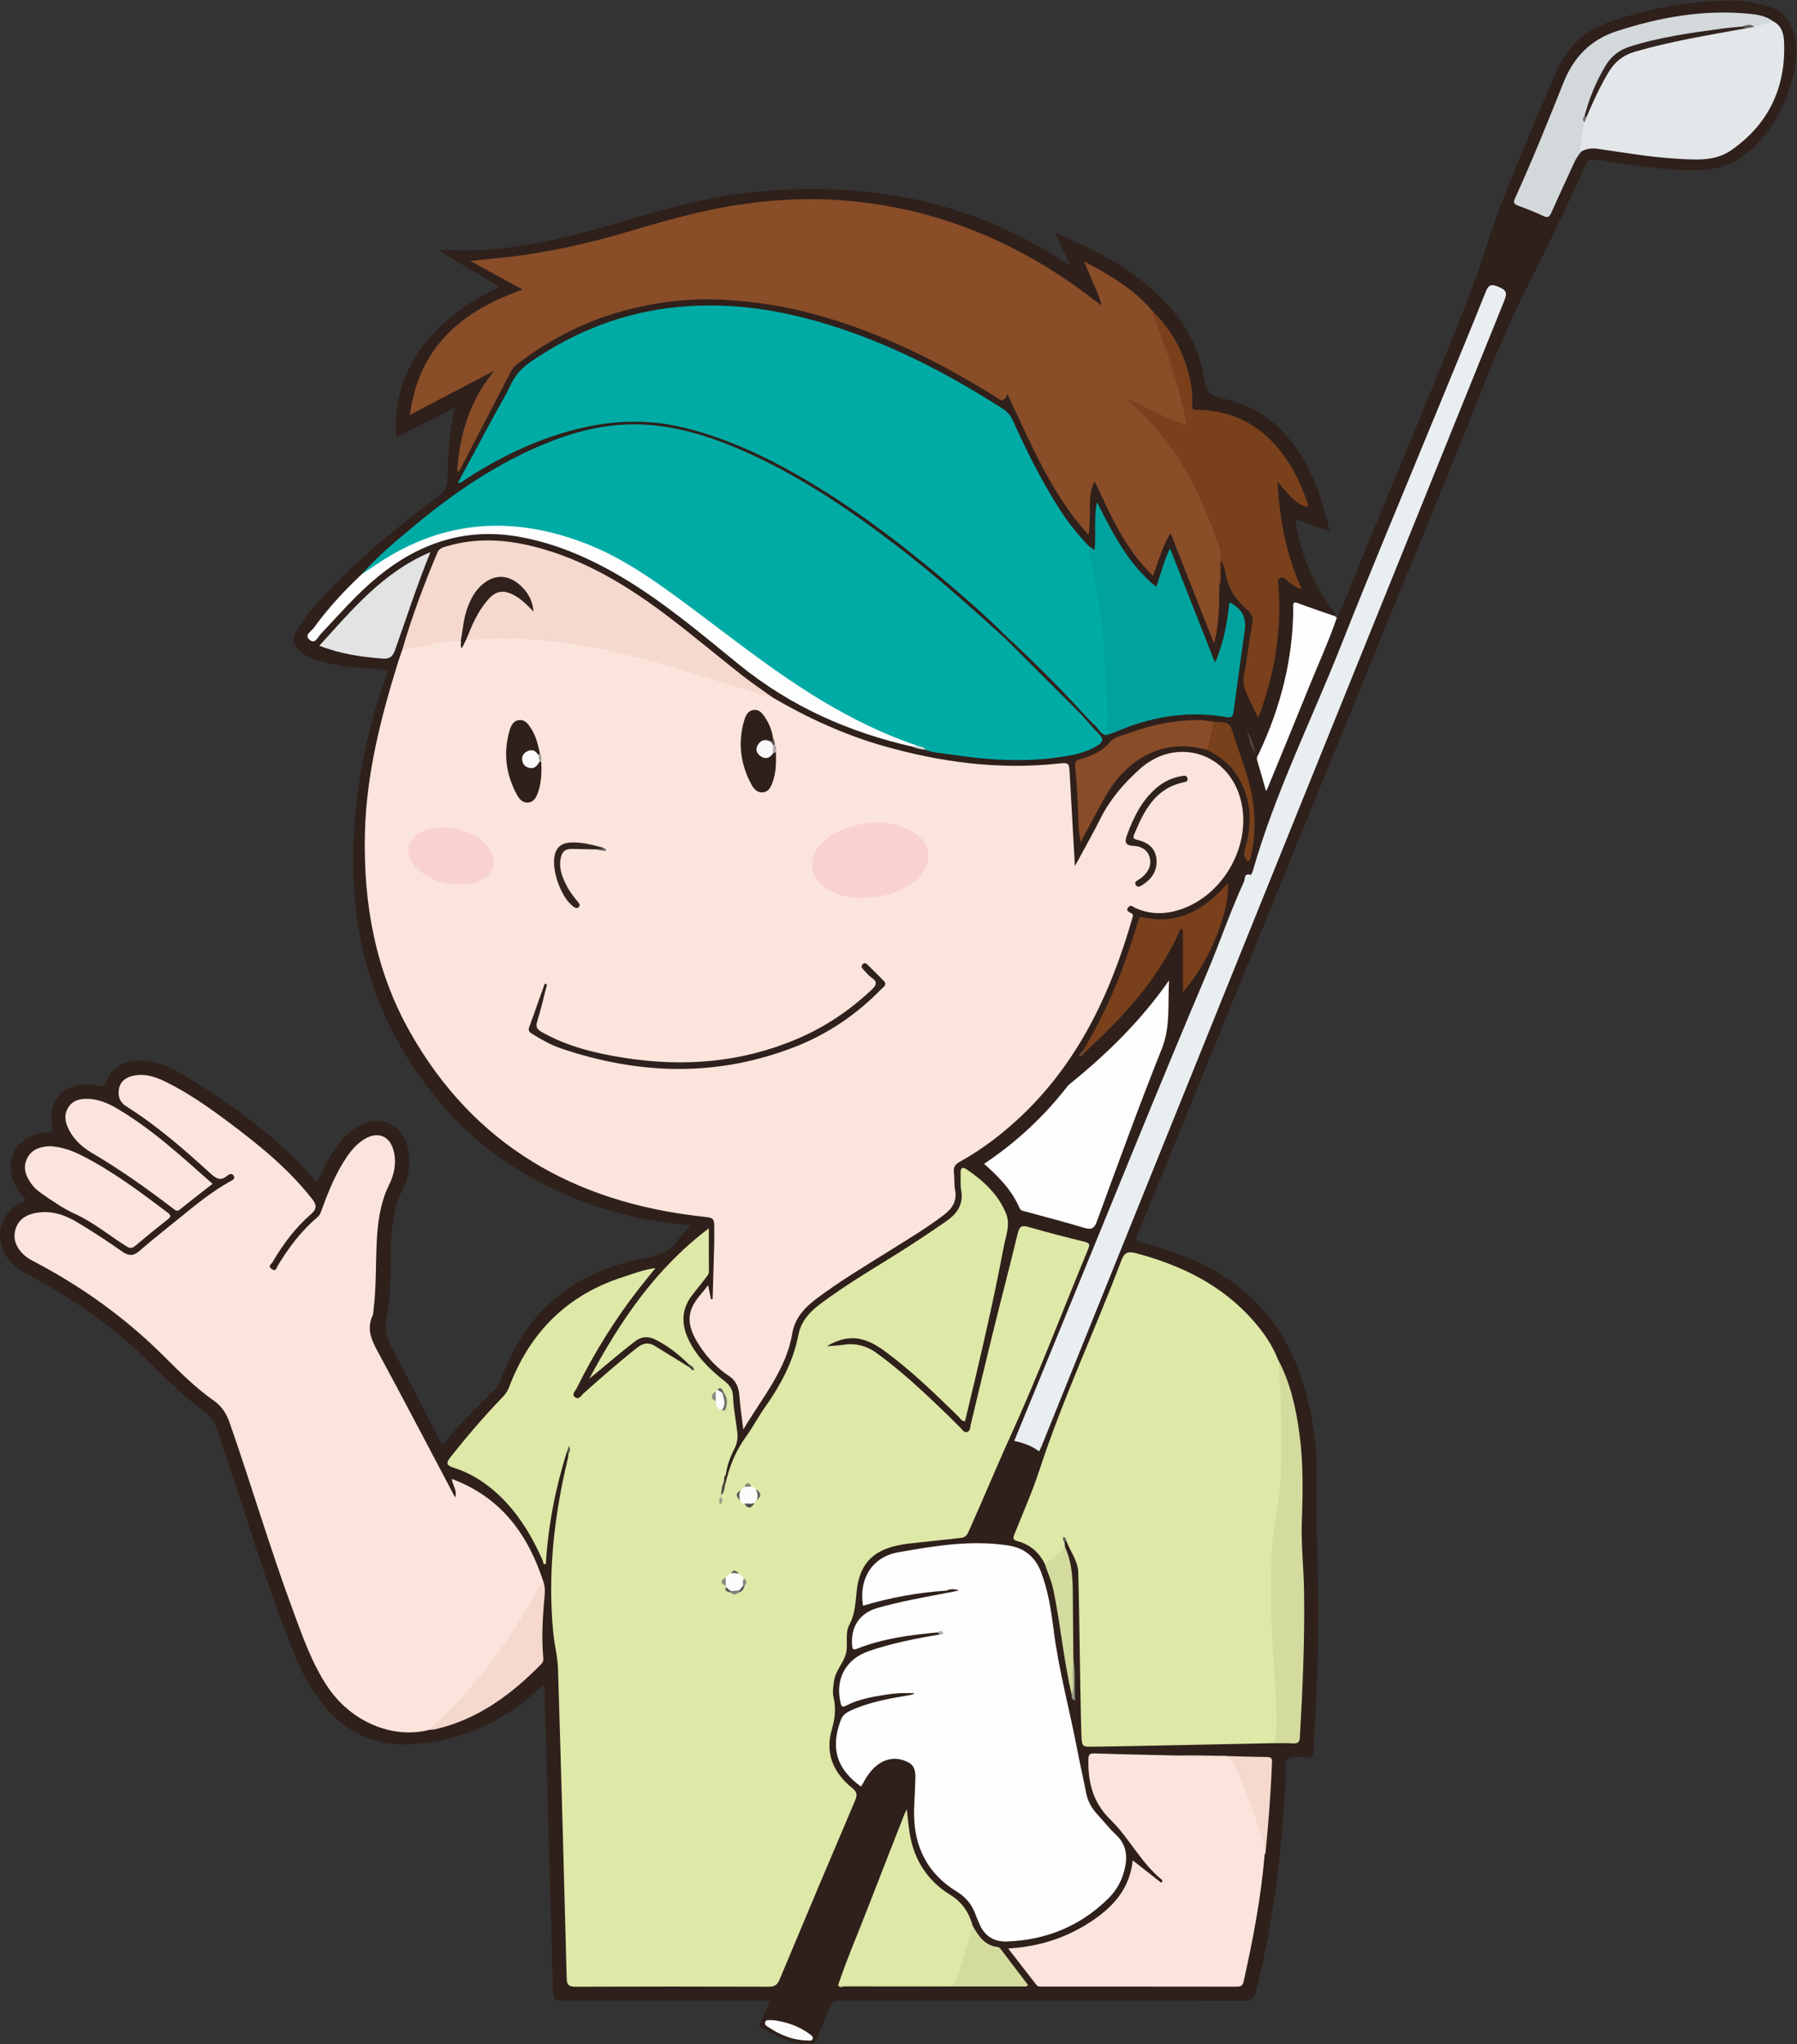 <?xml version="1.0" encoding="UTF-8"?>
<!DOCTYPE svg  PUBLIC '-//W3C//DTD SVG 1.1//EN'  'http://www.w3.org/Graphics/SVG/1.1/DTD/svg11.dtd'>
<svg version="1.1" viewBox="0 0 1071 1218" xmlns="http://www.w3.org/2000/svg">
<rect x="0" y="0" width="1071" height="1218" fill="#333333" stroke="none"/>
<defs>
<clipPath id="a">
<path d="m0.06 0.29h1070.6v1217.6h-1070.6z"/>
</clipPath>
</defs>
<g clip-path="url(#a)">
<path d="m796.75 368.04c6.52-13.468 11.675-27.512 17.376-41.323 20.557-49.804 41.489-99.464 61.142-149.62 7.113-18.153 12.237-37.177 19.376-55.369 10.505-26.771 21.698-53.285 33.188-79.651 6.087-13.967 16.573-23.8 31.319-28.963 23.794-8.33 48.273-12.538 73.413-12.816 7.18-0.08 14.19 1.635 21.11 3.535 9.2 2.526 13.82 8.769 15.97 17.88 1.93 8.132 0.75 15.871-1.07 23.641-4.21 18-12.79 33.472-27.03 45.562-7.5 6.368-16.17 9.642-25.98 10.215-18.614 1.089-36.861-2.069-55.181-4.51-15.817-2.107-12.495-4.847-19.283 10.202-10.604 23.507-22.064 46.601-33.611 69.648-14.982 29.9-26.19 61.379-38.838 92.246-54.985 134.18-109.66 268.49-164.45 402.75-8.734 21.401-17.442 42.812-26.281 64.17-1.137 2.747-1.135 3.716 2.194 4.632 8.319 2.289 16.57 4.936 24.646 7.976 42.483 15.99 66.757 47.243 75.815 91.096 2.806 13.583 4.426 27.332 4.163 41.188-0.393 20.658 0.255 41.284 0.759 61.926 0.82 33.668-0.693 67.296-2.698 100.9-0.192 3.22-1.33 3.79-4.136 3.81-3.931 0.02-9.143-1.43-11.418 1.12-1.977 2.22-0.781 7.27-0.966 11.08-2.083 42.84-7.22 85.25-17.601 126.95-1.119 4.5-2.76 5.93-7.566 5.92-80.155-0.19-160.31-0.11-240.46-0.24-3.649 0-5.233 1.14-6.41 4.42-2.306 6.41-5.096 12.64-7.564 19-0.752 1.94-1.602 2.56-3.924 2.58-10.843 0.12-19.837-4.74-28.859-9.82-2.147-1.21-0.644-2.27-0.283-3.22 1.567-4.16 3.308-8.24 5.192-12.86h-5.4c-39.328 0-78.656-0.07-117.98 0.1-4.366 0.02-5.763-0.88-5.883-5.55-1.541-60.12-3.329-120.22-5.052-180.33-0.017-0.6-2e-3 -1.19-2e-3 -2.66-2.368 2.08-4.05 3.58-5.754 5.05-21.622 18.69-46.588 29.54-75.218 30.71-22.748 0.92-40.498-9.31-53.771-27.31-10.387-14.092-16.072-30.564-22.137-46.757-14.18-37.861-25.468-76.707-38.831-114.85-1.324-3.781-3.264-6.627-6.532-9.005-11.487-8.356-21.626-18.305-31.645-28.289-22.137-22.06-47.394-39.694-74.903-54.274-4.638-2.457-8.688-5.564-11.616-9.975-7.866-11.854-4.009-26.141 8.748-32.477 0.847-0.42 1.707-0.813 2.675-1.272-1.904-2.513-3.916-4.724-5.427-7.236-9.199-15.29-0.429-32.151 17.367-33.16 3.628-0.205 4.637-0.418 3.664-4.587-2.947-12.631 5.389-23.121 18.624-24.03 2.457-0.169 5.078-0.064 7.417 0.62 3.556 1.039 5.188 0.498 6.675-3.37 3.275-8.517 13.492-12.836 24.425-11.179 6.846 1.037 13.173 3.585 19.052 7.082 29.745 17.694 57.619 37.769 80.555 64.043 0.196 0.224 0.558 0.302 1.222 0.644 2.915-6.066 5.744-12.176 9.429-17.823 3.492-5.351 7.491-10.203 12.813-13.832 14.62-9.968 30.608-2.459 32.35 15.183 0.685 6.942-0.013 13.852-3.16 19.998-6.292 12.29-7.34 25.464-7.727 38.829-0.366 12.65 0.581 25.496-2.335 37.83-1.743 7.37 6e-3 12.962 3.279 19.142 10.036 18.951 19.687 38.107 29.763 57.718 2.405-2.758 4.635-5.313 6.864-7.87 7.673-8.803 16.032-16.939 24.412-25.052 1.577-1.528 2.846-3.14 3.576-5.27 14.364-41.933 44.309-65.659 87.212-73.504 7.926-1.449 13.988-4.142 18.586-10.672 2.071-2.941 4.847-5.384 7.634-8.413-11.148-1.629-22.081-2.453-32.638-4.897-64.103-14.845-113.05-50.166-144.15-108.73-20.596-38.778-26.725-80.547-23.83-123.91 1.997-29.901 8.138-58.978 17.993-87.279 0.697-2.003 1.781-3.963 1.514-6.452-12.127-0.644-24.288-1.131-36.119-4.131-5.605-1.422-11.307-2.675-15.76-6.954-4.167-4.005-4.906-6.747-2.171-11.901 2.825-5.324 6.588-10.022 10.552-14.516 21.93-24.871 47.302-45.903 73.82-65.601 3.959-2.941 5.708-5.923 5.749-10.98 0.113-13.809 1.07-27.598 4.245-41.906-11.913 6.007-23.306 11.753-34.798 17.548-2.341-27.723 8.378-63.749 61.375-89.687-11.987-7.195-23.707-14.231-35.46-21.285 0.314-1.109 1.318-0.797 2.008-0.752 36.401 2.384 71.129-6.332 105.53-16.447 26.377-7.757 52.751-15.351 80.205-18.045 66.853-6.558 129.59 5.045 186.24 42.916 0.344 0.23 0.75 0.366 1.818 0.874-3.105-6.581-5.915-12.539-8.741-18.528 1.2-1.43 2.092 0.139 2.907 0.496 17.687 7.748 35.123 15.948 50.126 28.443 18.189 15.148 31.981 33.296 35.442 57.224 1.16 8.02 3.928 10.21 11.504 11.792 24.635 5.142 40.666 21.365 51.556 43.322 5.491 11.071 8.68 22.894 11.804 35.268-7.282-1.337-13.541-4.83-20.548-6.555 2.954 19.852 10.036 37.447 21.818 53.132 0.919 1.224 2.825 2.295 1.847 4.416-3.714 1.332-6.699-1.148-9.978-1.99-3.052-0.783-5.988-2-8.953-3.098-4.053-1.499-4.762-1.108-4.701 3.219 0.134 9.526-1.231 18.896-2.644 28.259-2.777 18.399-8.715 35.849-16.548 52.645-1.91 4.098-2.407 7.774-0.609 11.894 1.181 2.709 1.688 5.671 2.679 9.238 5.762-13.19 10.676-25.874 15.891-38.43 7.781-18.735 15.343-37.561 23.157-56.283 0.698-1.672 1.198-3.491 2.847-4.582" fill="#2F201B"/>
</g>
<path d="m796.75 368.04c-4.827 14.165-11.097 27.754-16.695 41.611-8.034 19.889-16.244 39.707-24.387 59.552-0.228 0.556-0.539 1.077-1.108 2.202-1.89-6.585-3.549-12.549-5.334-18.475-0.521-1.731 0.536-2.871 1.144-4.163 12.917-27.493 20.304-56.278 20.395-86.782 5e-3 -1.809-0.519-3.847 2.769-2.605 7.297 2.758 14.71 5.211 22.075 7.788 0.381 0.291 0.761 0.581 1.141 0.872" fill="#FEFEFE"/>
<path d="m460.88 415.85c20.747 12.046 42.399 22.009 65.529 28.609 33.925 9.68 68.358 14.291 103.65 10.585 7.222-0.759 7.138-0.703 7.536 6.758 0.938 17.59 1.97 35.176 3.049 54.268 5.574-10.333 10.713-19.325 15.34-28.574 5.698-11.388 13.899-20.745 23.188-29.139 22.069-19.942 53.792-9.756 60.549 19.264 6.54 28.085-12.935 59.408-40.844 65.601-7.516 1.667-14.859 1.044-21.982-2.053-1.362-0.592-2.948-2.433-4.441-0.548-1.692 2.136 0.425 2.781 1.842 3.572 1.413 0.789 0.868 1.846 0.535 3.007-13.666 47.501-34.581 90.733-72.778 123.82-9.337 8.087-19.314 15.287-30.104 21.287-2.72 1.512-3.801 3.181-3.43 6.247 0.42 3.465 0.037 7.055 0.69 10.458 1.288 6.706-1.708 11.173-6.703 14.957-10.491 7.948-21.777 14.68-32.904 21.657-14.508 9.095-29.222 17.859-42.943 28.171-7.161 5.381-12.932 11.654-14.46 20.743-3.642 21.668-17.706 37.928-29.204 57.268-0.885-7.429-1.81-13.52-2.279-19.646-0.397-5.181-1.661-9.282-6.499-12.45-6.556-4.295-11.991-10.098-16.461-16.588-10.364-15.046-7.711-23.127 0.43-32.483 1.183-1.36 2.241-2.829 3.87-4.899 0.638 3.242 1.148 5.833 1.658 8.424 0.337-0.022 0.674-0.044 1.01-0.066 0.316-10.814 0.646-21.627 0.939-32.441 0.077-2.831 0.045-5.664 0.052-8.497 0.02-7.763-0.02-7.43-7.91-8.32-75.635-8.532-135.44-42.488-173.5-109.97-20.541-36.415-27.734-76.254-26.828-117.81 0.77-35.341 9.393-69.101 19.777-102.55 0.786-2.531 1.717-5.017 2.58-7.523 6.453-3.843 13.903-3.819 20.956-5.217 4.295-0.852 8.74-2.105 13.209-0.594 1.459 0.895 1.883 2.083 1.222 3.771 0.491-1.961 0.859-4.029 3.04-4.847 14.755-2.261 29.521-1.412 44.277-0.109 36.773 3.248 71.898 13.609 106.8 24.879 10.595 3.421 21.547 5.829 31.539 10.984" fill="#FBE4DB"/>
<path d="m433.42 879.86c2.333-8.544 5.866-16.463 11.126-23.696 4.101-5.639 7.318-11.918 11.347-17.615 9.298-13.145 16.821-27.032 19.916-43.04 1.5-7.756 6.226-13.343 12.416-18.037 17.267-13.097 36.15-23.692 54.308-35.41 7.263-4.686 14.439-9.516 21.532-14.457 6.243-4.351 10.222-9.844 8.812-18.123-0.582-3.415-0.259-6.982-0.38-10.478-0.092-2.658 0.782-4.133 3.45-2.333 10.227 6.902 19.202 15.139 23.807 26.84 2.468 6.27-0.302 12.879-1.481 19.161-6.56 34.945-14.797 69.526-23.095 104.14-2.191 0.176-2.849-1.672-3.935-2.729-14.085-13.716-28.166-27.442-44.069-39.094-12.384-9.074-22.073-10.04-34.488-2.788 4.213-0.368 7.028-0.463 9.793-0.883 7.443-1.13 13.979 0.512 20.157 5.016 15.13 11.033 28.668 23.841 42.105 36.785 2.52 2.427 4.901 5 7.457 7.386 1.256 1.173 2.174 3.415 4.345 2.681 1.811-0.612 1.617-2.764 1.99-4.299 4.435-18.248 8.709-36.535 13.206-54.768 4.894-19.841 10.086-39.61 14.889-59.473 0.999-4.135 2.632-4.62 6.423-3.529 11.01 3.169 22.11 6.04 33.234 8.787 2.784 0.687 3.512 1.315 2.309 4.223-15.433 37.318-29.75 75.139-46.485 111.86-8.655 18.99-16.525 38.307-25.144 57.3-1.396 3.078-3.645 3.023-6.002 3.291-9.922 1.129-19.859 2.115-29.785 3.214-2.143 0.237-4.272 0.661-6.383 1.112-14.82 3.162-22.443 11.402-24.145 26.518-0.792 7.038-0.869 14.026-4.415 20.631-2.887 5.378-0.563 12.11-2.141 17.571-1.578 5.46-6.268 10.093-7.056 16.198-0.403 3.12-0.999 6.47-0.285 9.42 1.613 6.67 0.863 12.84-1.024 19.36-4.142 14.31 1.08 25.84 12.253 34.87 2.912 2.36 2.993 4.23 1.634 7.42-15.104 35.48-30.114 70.99-44.966 106.57-1.386 3.32-3.02 4.36-6.554 4.34-38.324-0.13-76.648-0.14-114.97 0.01-4.073 0.02-5.287-0.98-5.395-5.18-1.575-61.44-3.268-122.88-5.171-184.31-0.22-7.103-2.108-14.138-2.807-21.245-3.477-35.352 0.492-70.099 8.784-104.47 0.193-0.801 0.174-1.653 0.253-2.482 0.196-0.528 0.422-1.1-0.183-1.477-0.213-0.133-0.535 0.124-0.722 0.38-6.923 21.787-11.189 44.075-12.585 66.923-1.959 0.404-1.504-1.359-1.89-2.223-7.544-16.91-17.146-32.31-31.978-43.91-6.202-4.85-12.964-8.632-20.489-11.054-5.059-1.628-5.409-2.789-2.14-6.914 9.826-12.4 20.135-24.388 31.114-35.784 1.663-1.726 2.771-3.624 3.617-5.84 12.363-32.398 34.525-54.662 67.827-65.312 5.908-1.89 11.714-4.237 19.278-5.333-3.815 4.762-6.817 8.441-9.747 12.176-14.517 18.515-26.769 38.456-37.244 59.497-0.794 1.595-3.132 3.604-1.013 5.258 2.396 1.869 3.805-1.057 5.263-2.353 10.447-9.289 20.924-18.529 31.924-27.179 3.69-2.902 6.92-3.227 10.775-0.809 6.611 4.147 13.291 8.185 19.941 12.269 1.565-0.405 0.291-0.937 0.063-1.423-5.803-5.779-12.191-10.761-19.479-14.571-4.561-2.384-8.6-2.306-12.912 0.998-9.238 7.079-17.955 14.763-27.05 22.109 18.129-33.743 39.039-65.247 71.304-89.653 0 9.44-0.037 17.521 0.029 25.601 0.014 1.696-0.929 2.739-1.866 3.911-2.597 3.25-5.099 6.575-7.708 9.815-6.689 8.306-7.102 17.282-2.728 26.657 4.767 10.219 12.621 17.899 21.277 24.773 3.141 2.495 5.208 4.883 5.398 9.3 0.298 6.956 1.584 13.871 2.479 20.8 0.452 3.505 0.24 6.726-1.461 10.088-2.529 5.001-4.614 10.281-5.306 15.955-0.543 1.313-0.213 2.753-0.592 4.089-0.935 1.89-0.691 4.082-1.261 5.648 0.777-1.242 0.189-3.256 1.079-4.887 0.539-1.261 0.158-2.915 1.617-3.782" fill="#DEE8A7"/>
<path d="m255.66 1030.8c-21.879 5.6-46.819-4.99-60.73-26.16-9.105-13.853-14.569-29.452-20.274-44.88-13.666-36.954-24.797-74.766-37.773-111.96-1.924-5.514-4.631-9.822-9.572-13.299-10.922-7.682-20.385-17.167-29.809-26.565-22.221-22.16-47.333-40.275-74.955-55.032-3.068-1.639-6.271-3.122-8.782-5.636-4.024-4.029-6.162-8.803-4.606-14.482 1.563-5.7 5.816-8.697 11.431-9.904 9.203-1.978 17.58 0.746 25.268 5.316 9.28 5.517 18.296 11.507 27.164 17.669 3.965 2.755 6.682 2.481 10.29-0.672 8.019-7.008 16.466-13.525 24.714-20.272 9.278-7.588 18.606-15.099 29.126-20.965 1.245-0.694 3.158-1.381 2.201-3.253-0.893-1.745-2.705-1.214-3.861-0.193-4.145 3.662-6.88 1.578-10.302-1.54-15.756-14.355-31.834-28.355-49.946-39.758-3.945-2.483-5.098-6.146-4.361-10.306 0.817-4.605 4.237-7.019 8.624-7.93 6.876-1.427 13.181 0.627 19.243 3.613 13.637 6.717 25.991 15.456 38.11 24.524 18.033 13.493 35.429 27.668 49.397 45.615 2.875 3.694 2.221 6.013-0.925 8.743-9.408 8.162-16.74 18.029-22.979 28.729-0.612 1.05-2.993 2.211-0.429 3.974 2.57 1.768 2.807-0.627 3.51-1.801 6.542-10.926 14.142-20.979 23.917-29.244 1.524-1.289 1.921-3.019 2.55-4.729 3.962-10.784 8.254-21.412 14.763-30.988 3.032-4.46 6.561-8.43 11.309-11.085 7.51-4.2 14.311-1.26 16.553 7.062 1.921 7.129 0.599 14.027-2.535 20.38-5.374 10.895-6.876 22.484-7.467 34.357-0.67 13.466-0.215 26.985-1.915 40.402-0.146 1.154-0.075 2.424-0.547 3.434-3.567 7.632-0.876 14.072 2.839 20.941 15.558 28.768 30.704 57.759 46.383 87.391 1.34-4.338-1.515-7.085-2.044-11.1 29.608 11.075 45.568 33.296 54.725 61.609-10.235 20.307-22.708 39.16-36.945 56.867-7.418 9.224-15.513 17.824-23.983 26.094-2.186 2.13-4.635 3.77-7.377 5.03" fill="#FBE4DB"/>
<path d="m726.66 349.01c0.039 11.439-9e-3 22.871-3.124 34.374-8.523-21.627-17.047-43.254-25.885-65.676-5.053 8.253-7.109 16.767-10.485 25.374-16.811-15.999-25.325-36.303-34.653-56.099-2.165 3.553-2.892 7.317-2.92 15.321-0.019 5.407-4e-3 10.813-0.815 16.448-22.189-24.287-34.258-54.21-48.382-83.925-2.33 6.294-5.123 2.816-7.791 1.162-36.801-22.805-75.371-41.585-117.83-51.374-13.569-3.128-27.315-4.908-41.275-5.846-23.53-1.581-46.354 1.547-68.668 8.463-20.821 6.454-39.754 16.809-57.043 30.114-2.035 1.567-3.165 3.788-4.322 6.029-9.543 18.482-19.138 36.938-28.735 55.392-0.427 0.821-0.521 1.964-2.293 2.317 1.472-21.991 7.239-42.119 22.268-60.271-17.158 8.992-33.261 17.431-50.432 26.429 5.569-41.001 31.255-62.115 67.212-74.654-10.352-5.673-20.28-11.113-31.198-17.096 10.956-1.365 20.792-1.924 30.543-3.345 20.377-2.969 40.434-7.318 60.165-13.127 22.273-6.557 44.527-13.168 67.519-16.77 20.424-3.199 41.06-4.438 61.625-3.022 50.192 3.456 95.846 20.293 137.25 48.746 6.28 4.316 12.301 9.009 19.042 13.97-1.001-5.003-3.052-8.879-4.762-12.879-1.689-3.949-3.303-7.931-5.51-13.248 15.706 8.172 29.591 16.531 40.462 29.171 3.309 3.939 4.604 8.844 6.252 13.523 5.369 15.244 10.463 30.58 14.039 46.37 0.184 0.813 0.457 1.611 0.558 2.435 0.235 1.931 1.404 4.192-0.247 5.701-1.873 1.711-4.164 0.377-6.108-0.442-9.8-4.129-19.663-8.152-25.116-12.064 11.336 8.761 22.363 22.921 31.527 38.676 8.672 14.908 15.307 30.673 20.094 47.228 0.804 2.779 2.404 5.523-0.376 8.279-0.673 0.667-0.107 2.254-0.176 3.414-0.218 3.631 0.487 7.297-0.414 10.902" fill="#894D28"/>
<path d="m758.61 1038.7c-22.787 0.47-45.573 0.95-68.36 1.41-12.81 0.25-25.621 0.5-38.432 0.68-6.869 0.1-7.076 0.04-7.306-7.07-0.418-12.97-0.586-25.95-0.819-38.927-0.346-19.298-0.499-38.602-1.068-57.894-0.206-6.972-4.853-12.583-7.175-18.929-0.319-0.225-0.65-0.688-1.03-0.19-0.281 0.368-0.143 0.834 0.083 1.233 0.067 0.903 0.135 1.806 0.202 2.708-2.535 5.123-6.269 8.82-12.022 10.119-3.439-6.937-8.876-11.581-16.339-13.542-2.948-0.775-2.645-1.936-1.739-4.193 5.076-12.645 10.635-25.144 14.862-38.074 13.893-42.498 33-82.928 48.738-124.68 1.836-4.871 3.691-5.996 8.911-4.604 26.91 7.173 51.09 18.89 69.8 40.158 6.057 6.885 11.268 14.38 14.683 22.986 3.071 8.929 3.279 18.272 3.505 27.52 0.627 25.79-0.581 51.431-4.364 77.06-3.083 20.89-1.782 42.102-0.881 63.216 0.765 17.922 2.852 35.795 2.288 53.765-0.091 2.88 0.557 6.26-3.537 7.25" fill="#DEE8A7"/>
<path d="m659.63 438c-3.697-0.158-4.679-3.71-6.924-5.655-2.586-2.24-4.827-4.878-7.218-7.343-1.791-0.63-3.017-2.004-4.305-3.291-12.785-12.778-25.567-25.558-38.344-38.344-1.288-1.289-2.647-2.526-3.237-4.337-11.487-11.593-23.818-22.263-36.253-32.799-27.973-23.701-57.205-45.676-89.166-63.814-20.741-11.77-42.329-21.52-65.555-27.366-28.958-7.288-56.995-3.473-84.556 6.74-16.455 6.097-31.873 14.183-46.539 23.771-1.306 0.854-2.404 2.238-4.677 2.16 7.607-14.086 15.069-27.913 22.542-41.734 3.006-5.561 6.345-10.967 8.973-16.701 2.815-6.142 7.16-10.501 12.678-14.249 26.347-17.896 55.068-29.024 86.922-32.121 35.512-3.452 69.483 3.103 102.73 14.838 32.318 11.405 62.304 27.461 91.081 45.921 2.802 1.798 4.583 4.027 5.94 7.044 8.332 18.519 17.393 36.657 28.468 53.738 4.821 7.433 10.387 14.228 16.458 20.641 1.484 2.435 2.427 5.064 3.005 7.859 4.715 22.795 7.451 45.812 8.625 69.07 0.494 9.783 0.879 19.547 0.845 29.334-9e-3 2.311 0.171 4.69-1.496 6.638" fill="#00ABA6"/>
<path d="m215.78 342c9.487-10.789 20.534-19.908 31.53-29.038 24.18-20.074 50.029-37.541 79.38-49.318 18.733-7.517 38.093-11.898 58.391-10.575 19.447 1.268 37.81 6.964 55.612 14.609 33.889 14.554 64.185 34.974 93.352 57.243 22.518 17.191 43.58 36.082 64.577 55.053 2.346 0.731 3.798 2.69 5.426 4.27 13.101 12.712 26.206 25.425 38.64 38.805 0.801 0.862 1.523 1.748 1.935 2.86 3.547 3.959 6.961 8.048 10.686 11.832 2.698 2.742 1.828 4.501-0.896 6.278-6.295 4.109-13.477 5.648-20.69 6.798-22.923 3.654-45.77 2.078-68.561-1.449-4.544-0.703-9.188-0.862-13.537-2.58-1.812-1.234-3.925-1.571-6.005-2.013-27.878-8.431-52.57-23.101-76.562-39.121-26.038-17.385-50.064-37.52-75.667-55.502-17.653-12.398-36.122-23.185-56.97-29.404-40.893-12.199-78.878-6.559-113.81 18.329-1.996 1.422-3.613 4.19-6.835 2.923" fill="#00ABA6"/>
<path d="m558.54 972.72c-16.23 1.487-32.343 3.61-47.632 9.655-2.311 0.914-2.82 0.513-3.036-1.808-1.029-11.016 4.381-19.363 14.95-22.398 14.373-4.128 29.118-6.593 43.767-9.479 0.721-0.604 1.52-1.028 2.221-1.061-1.353 0.362-3.012-0.606-4.617 0.155-16.965 1.085-33.578 4.139-49.866 9.019-2.557-16.042 5.409-29.089 21.004-31.855 21.594-3.83 43.36-7.445 65.448-4.089 9.649 1.466 16.218 6.648 19.771 16.079 4.155 11.032 5.932 22.489 7.381 34.04 3.029 24.148 9.517 47.609 14.07 71.449 1.653 8.66 3.665 17.24 5.319 25.89 0.975 5.11 3.418 9.29 6.894 13.02 3.631 3.9 6.901 8.18 10.793 11.79 6.987 6.48 7.146 14.13 4.801 22.46-1.71 6.08-4.904 11.34-9.333 15.71-16.609 16.38-36.769 24.6-59.981 25.56-8.293 0.35-13.976-3.34-17.022-11.08-0.608-1.55-1.38-3.03-1.917-4.6-2.115-6.18-5.796-10.67-11.592-14.22-16.962-10.41-25.054-26.14-25.182-45.93-0.041-6.32 0.558-12.64 0.697-18.96 0.097-4.46 0.761-9.42-4.128-11.96-5.49-2.84-11.2-2.9-16.676 0.39-5.504 3.31-8.527 8.69-11.46 14.11-14.724-10.65-18.353-23-12.074-39.8 1.215-3.25 3.715-4.59 6.403-5.8 11.179-5.04 23.168-7.02 35.132-9.07 0.776-0.13 1.559-0.22 2.348-1.05-3.077 0-6.163-0.15-9.229 0.04-3.152 0.19-6.305 0.58-9.421 1.1-7.553 1.26-15.124 2.65-21.969 6.25-2.744 1.44-3.022 0.11-3.486-1.9-3.257-14.02 3.217-25.834 16.893-30.558 13.875-4.792 28.252-7.492 42.66-10.039 0.388-2.234-0.992-1.244-1.931-1.06" fill="#FEFEFE"/>
<path d="m753.71 1105.2c-2.169 25.58-6.961 50.72-12.567 75.73-0.578 2.58-2.047 2.85-4.297 2.85-38.485-0.06-76.971-0.04-115.46-0.04-1.312-0.01-2.71 0.26-3.681-0.99-5.463-7.04-10.92-14.09-16.823-21.7 18.136-1.08 34.115-6.2 48.593-15.56 13.405-8.66 23.832-19.62 25.63-36.98 5.935 4.66 11.48 9.02 17.011 13.37 0.697-0.77 0.782-1.47 0.204-1.94-12.368-10.03-19.281-24.76-30.505-35.68-10.314-10.02-13.433-22.07-13.135-35.73 0.057-2.61 0.394-3.85 3.513-3.74 16.471 0.55 32.95 0.86 49.427 1.26 9.276 0.94 18.579 0.34 27.864 0.31 3.546-0.02 5.487 1.32 7.043 4.26 7.362 13.9 11.818 28.92 16.712 43.76 1.119 3.39 1.413 7.16 0.467 10.82" fill="#FBE4DB"/>
<path d="m619.33 864.82c-4.652-3.481-9.532-5.059-14.853-6.223 9.622-23.428 19.154-46.632 28.681-69.837 28.668-69.826 56.871-139.85 86.319-209.34 7.59-17.91 13.73-36.369 21.919-54 0.758-1.632-0.105-5.504 4.066-4.087 0.132 0.045 0.998-1.564 1.258-2.478 13.243-46.525 34.96-89.743 52.649-134.53 17.651-44.688 36.335-88.969 54.582-133.42 10.48-25.531 21.104-51.006 31.376-76.621 1.706-4.253 2.966-5.35 7.582-3.454 4.674 1.92 5.625 3.437 3.64 8.339-73.674 182.01-147.19 364.08-220.72 546.15-18.243 45.169-36.456 90.349-54.691 135.52-0.492 1.22-1.084 2.399-1.805 3.984" fill="#E9EEF1"/>
<path d="m460.88 415.85c-13.141-4.018-26.315-7.932-39.417-12.076-24.941-7.888-50.096-15.029-75.882-19.494-11.03-1.91-22.314-2.49-33.479-3.604-11.525-1.149-22.813 0.641-34.206 0.309-0.536-0.515-0.633-1.175-0.418-1.821 2.968-8.919 7.133-17.186 13.77-23.966 3.949-4.034 8.758-4.298 13.831-2.365 4.082 1.554 7.281 4.447 10.808 7.447-0.378-2.193-1.315-3.717-2.236-5.209-7.706-12.474-20.555-13.042-29.248-1.259-4.791 6.495-6.401 14.128-7.451 21.917-0.305 2.271 1e-3 4.736-2.328 6.239-10.546-0.278-20.631 2.637-30.873 4.464-1.298 0.231-2.612 0.369-3.919 0.551 5.659-19.663 12.886-38.755 20.805-57.605 1.001-2.384 2.732-3.016 4.868-3.669 20.041-6.124 39.85-4.042 59.472 1.834 27.153 8.131 50.848 22.819 73.189 39.768 14.98 11.365 29.373 23.503 44.164 35.121 5.997 4.71 12.356 8.959 18.55 13.418" fill="#F5D8CE"/>
<path d="m1057 12.831c5.03 2.563 6.11 7.606 6.3 12.244 1.11 27.097-9.24 48.999-31.58 64.49-9.8 6.801-21.61 5.636-32.919 4.966-15.618-0.923-31.033-3.608-46.489-5.858-3.501-0.51-6.545-0.179-9.566 1.432-2.761-0.264-2.187-2.383-2.02-3.995 0.452-4.385 0.96-8.776 2.252-13.021 0.405-1.303 0.938-2.563 1.346-3.867 4.414-10.032 8.559-20.176 14.912-29.256 3.299-4.717 7.356-7.964 12.811-9.727 16.501-5.336 33.523-8.325 50.513-11.5 5.87-1.098 11.71-2.352 17.65-3.063 1.85 0.065 3.56-0.607 5.31-1.061 3.7-1.389 7.38-2.938 11.48-1.784" fill="#E3E7EA"/>
<path d="m726.66 349.01c0.389-5.704-0.017-11.376 0.8-17.168 0.631-4.478-2.226-9.546-3.873-14.232-6.973-19.834-16.093-38.557-28.853-55.4-7.149-9.435-15.661-17.52-24.338-25.601 11.849 5.736 23.335 12.28 36.784 16.76-4.3-24.098-12.63-46.18-20.554-68.381 12.192 11.794 19.611 26.144 22.971 42.698 0.932 4.594 1.118 9.217 0.987 13.876-0.043 1.533-0.207 2.612 2.264 2.627 25.216 0.153 43.518 12.297 56.377 33.331 4.254 6.959 7.351 14.536 10.092 22.226 0.257 0.723 0.14 1.578 0.205 2.473-5.97-1.69-7.739-3.15-18.186-15.082 1.412 22.405 5.042 43.314 14.523 63.75-4.221-0.909-6.649-3.074-9.074-5.206-1.145-1.008-2.196-2.221-3.887-1.202-1.613 0.973-1.147 2.503-1.026 4.017 2.124 26.548-1.999 52.198-11.173 77.112-0.172 0.467-0.352 0.931-0.796 2.105-3.23-6.942-6.617-12.548-8.42-18.625-1.434-4.836 0.831-10.073 1.405-15.129 0.894-7.876 2.393-15.683 3.622-23.522 0.24-1.53 0.021-3.003-0.861-4.306-0.556-0.822-1.079-1.734-1.826-2.35-7.432-6.128-12.235-13.728-13.615-23.401-0.267-1.87-1.236-3.64-2.163-6.252-1.276 5.51 0.654 10.382-1.385 14.882" fill="#79401B"/>
<path d="m659.63 438c0.529-14.793-0.036-29.6-1.195-44.306-1.738-22.052-4.002-44.101-9.614-65.621-0.246-0.943-0.122-1.982-0.17-2.975 1.07 0.775 2.14 1.55 3.69 2.672 1.006-9.411-0.561-18.679 1.434-28.611 9.527 18.755 18.58 37 35.272 50.497 2.931-7.487 4.302-15.171 8.3-22.814 9.007 22.848 17.749 45.022 26.797 67.975 5.253-11.903 7.205-23.86 8.616-35.968 7.631 3.95 10.21 9.139 9.035 17.306-2.178 15.121-4.248 30.258-6.264 45.401-0.853 6.404-0.734 6.377-7.037 5.397-22.012-3.424-43.008 0.295-63.292 9.037-1.81 0.78-3.712 1.345-5.572 2.01" fill="#00A29E"/>
<path d="m586.51 693.48c19.203-12.805 35.665-28.198 49.696-46.192 0.605-0.776 1.418-1.403 2.19-2.031 21.611-17.593 41.446-36.903 58.355-61.069-0.827 14.638 0.93 27.673-4.351 40.856-13.6 33.948-26.04 68.363-38.639 102.7-1.666 4.541-3.422 5.152-7.744 3.842-11.45-3.472-23.052-6.443-34.596-9.605-1.426-0.39-3.06-0.449-3.75-2.074-4.54-10.701-12.466-18.726-21.161-26.43" fill="#FEFEFE"/>
<path d="m499.54 1182.8c5.328-15.88 11.997-31.24 18.024-46.85 7.111-18.42 14.36-36.78 21.56-55.16 0.288-0.73 0.696-1.42 1.334-2.7 0.655 5.49 1.017 10.36 1.851 15.16 2.683 15.42 10.766 27.63 23.932 35.75 7.427 4.57 11.323 10.72 13.514 18.6 0.731 4.3-0.924 8.22-2.115 12.17-1.924 6.38-3.662 12.81-5.66 19.16-0.776 2.47-1.802 4.45-5.106 4.43-21.984-0.12-43.968-0.02-65.953-0.07-0.537 0-0.945-0.26-1.381-0.49" fill="#DEE8A7"/>
<path d="m758.61 1038.7c1.974-1.25 1.957-3.17 2.03-5.24 0.66-18.46-1.31-36.844-2.331-55.224-0.953-17.155-0.904-34.283-0.453-51.376 0.325-12.322 3.031-24.574 4.507-36.878 0.631-5.258 1.115-10.565 1.181-15.856 0.27-21.436 0.346-42.875-1.945-64.237 7.409 13.822 10.738 28.864 12.831 44.196 2.37 17.358 2.093 34.785 1.456 52.29-0.507 13.919 1.121 27.901 1.332 41.863 0.439 28.957-0.84 57.872-2.488 86.782-0.179 3.14-1.225 3.98-4.154 3.81-3.978-0.24-7.977-0.11-11.966-0.13" fill="#D3DC9E"/>
<path d="m1057 12.831-11.43 3.189c-2.52-0.705-4.94 0.128-7.4 0.452-17.56 2.548-35.13 4.988-52.471 8.813-3.739 0.824-7.367 2.059-11.074 2.926-8.778 2.052-14.514 7.509-18.645 15.225-4.247 7.935-7.302 16.363-10.714 24.64-0.258 1.566-1.704 2.936-0.79 4.704-0.941 5.092-1.905 10.18-2.804 15.279-0.15 0.852 0.34 1.56 1.074 2.046-2.229 2.285-3.751 4.991-5.058 7.895-4.294 9.541-8.8 18.989-13.009 28.567-1.166 2.654-2.163 3.467-5.039 2.085-4.776-2.294-9.745-4.217-14.725-6.042-2.546-0.933-3.171-1.837-1.933-4.546 10.342-22.638 19.601-45.735 28.838-68.84 5.985-14.97 16.015-25.556 31.789-30.668 25.388-8.227 51.171-12.869 77.931-10.449 5.42 0.491 10.89 1.228 15.46 4.724" fill="#D3D8DB"/>
<path d="m215.78 342c5.117-3.347 10.137-6.855 15.368-10.014 37.593-22.704 76.764-23.827 117.13-8.439 22.301 8.501 41.522 22.141 60.481 36.196 26.551 19.682 52.327 40.446 80.731 57.532 18.095 10.885 36.92 20.214 56.969 26.964-0.04 1.749-1.07 1.128-1.968 0.821-38.328-8.573-73.376-24.158-103.99-49.036-22.839-18.559-45.273-37.649-70.764-52.629-18.728-11.006-38.402-19.568-59.942-23.471-32.011-5.8-59.712 3.453-84.456 23.609-12.583 10.251-23.082 22.535-34.181 34.25-1.65 1.741-3.199 6.013-6.333 3.709-3.943-2.897 0.649-5.26 2.041-7.179 8.521-11.745 18.326-22.392 28.916-32.313" fill="#FEFEFE"/>
<path d="m29.713 682.96c7.19 0.398 13.379 2.696 19.341 5.733 18.297 9.322 34.606 21.624 50.938 33.904 2.131 1.602 1.929 2.453-0.012 3.984-6.525 5.151-13.011 10.359-19.335 15.753-2.087 1.78-3.521 1.429-5.6 0.115-10.094-6.386-19.39-14.135-30.298-19.097-7.197-3.274-13.511-7.719-19.903-12.159-2.326-1.616-4.481-3.429-6.15-5.777-3.357-4.725-5.309-9.727-2.447-15.341 2.868-5.627 8.172-6.821 13.466-7.115" fill="#FBE4DB"/>
<path d="m126.68 705.4c-6.694 5.233-13.159 10.161-19.458 15.294-1.672 1.362-2.519 0.6-3.77-0.357-15.599-11.922-31.546-23.303-48.521-33.261-5.512-3.233-10.572-7.63-13.691-13.58-2.346-4.474-3.414-9.175-0.448-13.748 2.87-4.426 7.433-5.25 12.324-4.954 5.963 0.361 11.337 2.606 16.375 5.562 21.093 12.374 38.91 28.894 57.189 45.044" fill="#FBE4DB"/>
<path d="m645.57 625.9c10.863-18.555 20.051-37.881 26.771-58.337 2.071-6.307 4.145-12.614 6.139-18.945 0.41-1.301 0.309-2.54 2.433-2.071 20.511 4.522 36.161-3.888 49.356-18.729 0.418-0.47 0.972-0.82 1.561-1.308 1.213 15.379-10.197 45.91-26.82 64.647v-37.185c-0.452-0.178-0.905-0.356-1.358-0.534-12.825 29.389-33.827 52.313-57.012 73.512-0.976 0.281-1.328-0.074-1.07-1.05" fill="#79401B"/>
<path d="m719.61 446.96c-26.869-7.987-48.637 6.069-60.871 27.749-4.893 8.673-9.49 17.513-14.732 27.221-0.528-4.237-1.238-7.522-1.293-10.817-0.191-11.626-0.787-23.222-1.994-34.784-0.201-1.927 0.325-3.078 2.344-3.691 6.986-2.122 13.528-4.525 18.646-10.616 2.579-3.068 7.884-3.989 12.089-5.518 13.353-4.856 27.137-7.552 41.384-7.445 2.796 0.021 5.588 0.669 8.382 1.028 0.814 6.124-0.161 11.829-3.955 16.873" fill="#884C28"/>
<path d="m256.56 328.98c-8.095 19.819-14.306 39.268-21.152 58.487-1.367 3.839-3.234 5.286-7.561 4.957-12.778-0.969-25.286-2.862-37.538-7.669 19.609-21.483 37.905-43.827 66.251-55.775" fill="#E2E3E3"/>
<path d="m255.66 1030.8c3.123-2.93 6.29-5.81 9.362-8.79 20.462-19.86 36.858-42.791 51.332-67.241 2.392-4.04 3.458-9.019 7.611-11.96 1.39 4.235 0.523 8.531 0.187 12.773-0.827 10.447-1.366 20.889-0.431 31.351 0.151 1.688 0.356 3.121-1.051 4.554-17.83 18.163-37.7 32.973-63.082 38.853-1.277 0.29-2.617 0.32-3.928 0.46" fill="#F5D8CE"/>
<path d="m499.54 1182.8c21.582 0 43.166-0.1 64.746 0.09 3.852 0.03 5.501-1.18 6.504-4.88 2.763-10.2 5.947-20.29 8.965-30.41 3.455 5.99 7.101 11.73 14.939 12.54 0.574 0.06 1.227 0.6 1.607 1.1 5.511 7.19 10.982 14.41 16.466 21.63-1.387 1.26-2.597 0.77-3.671 0.77-35.287 0.05-70.574 0.08-105.86 0-1.158 0-2.909 1.26-3.695-0.84" fill="#D3DC9E"/>
<path d="m753.71 1105.2c0.438-5.82-1.784-11.06-3.67-16.34-4.561-12.78-8.416-25.83-14.829-37.91-1.52-2.86-3.094-4.15-6.451-4.03-7.463 0.25-14.942 0.07-22.414 0-1.6-0.01-3.357 0.53-4.722-0.87 17.814-0.42 35.602 0.74 53.407 0.87 2.337 0.02 3.201 0.63 3.099 3.13-0.729 17.97-2.092 35.89-3.878 53.77-0.047 0.48-0.355 0.92-0.542 1.38" fill="#F5D8CE"/>
<path d="m622.68 931.88c4.521-2.762 8.2-6.526 12.022-10.119 5.044 10.901 4.632 22.559 4.737 34.144 0.101 10.959 0.195 21.917 0.292 32.876 0.805 6.465 0.172 12.959 0.335 19.429 0.022 0.87-0.131 1.68-1.322 1.56-4.861-20.559-6.64-41.662-10.915-62.329-1.118-5.403-3.407-10.384-5.149-15.561" fill="#D3DB9E"/>
<path d="m719.61 446.96c1.318-5.625 2.637-11.25 3.955-16.874 9.629 0.344 9.335 0.509 12.214 9.522 3.632 11.366 8.165 22.438 10.319 34.261 2.196 12.057 2.32 24.049-0.488 36.023-0.295 1.259-0.381 2.593-1.737 3.437-2.531-2.019-2.771-4.291-1.871-7.383 4.567-15.671 3.974-30.869-5.393-44.855-4.236-6.324-10.246-10.727-16.999-14.131" fill="#78401B"/>
<path d="m460.37 1203.7c7.996 0.93 15.596 3.42 22.263 8.38 0.887 0.66 2.118 1.42 1.726 2.74-0.431 1.46-1.919 1.06-2.986 1.04-8.347-0.11-15.828-2.97-22.704-7.51-1.255-0.83-3.39-1.7-2.558-3.66 0.646-1.53 2.649-0.73 4.259-0.99" fill="#FCFCFC"/>
<path d="m644.62 425.91c-15.334-15.312-30.667-30.624-46.001-45.935l0.978-0.948c15.949 14.672 31.314 29.927 45.886 45.972-0.288 0.304-0.575 0.607-0.863 0.911" fill="#30231E"/>
<path d="m638.74 1009.8c1.827-4.77 0.357-9.719 0.732-14.572 0.165-2.133 0.174-4.278 0.254-6.417 1.432 8.038 0.445 16.109 1.058 24.539-2.378-0.94-2.17-2.26-2.044-3.55" fill="#949885"/>
<path d="m748.21 449.2c-3-3.961-3.625-8.799-4.98-13.368 2.989 3.965 3.903 8.697 4.98 13.368" fill="#504542"/>
<path d="m564.2 947.79c2.297-1.207 4.734-0.962 7.34-0.103-1.648 0.336-3.296 0.673-4.944 1.009-0.799-0.302-1.597-0.604-2.396-0.906" fill="#30211D"/>
<path d="m544.49 445.06c0.656-0.274 1.312-0.547 1.968-0.821 1.826 0.639 4.071 0.431 5.168 2.549-2.438-0.328-4.918-0.487-7.136-1.728" fill="#C9D6D6"/>
<path d="m645.57 625.9c0.356 0.35 0.713 0.7 1.07 1.05-0.733 1.225-1.479 2.433-3.489 2.786 0.295-1.781 0.885-3.063 2.419-3.836" fill="#604534"/>
<path d="m431.51 882.71c0.032-1.391-0.09-2.824 1.059-3.913 0.281 0.356 0.562 0.712 0.843 1.068-0.326 1.326-0.653 2.653-0.979 3.98-0.898 0.102-1.422-0.101-0.923-1.135" fill="#382C28"/>
<path d="m558.54 972.72c1.235-0.864 2.691-1.562 3.542 0.139 0.437 0.873-0.773 1.073-1.611 0.921-0.644-0.353-1.287-0.706-1.931-1.06" fill="#B3B2B3"/>
<path d="m410.6 813.01c1.316 0.836 2.926 1.422 3.072 3.51-1.665-0.028-2.219-1.326-3.135-2.087 0.021-0.474 0.042-0.949 0.063-1.423" fill="#463F3A"/>
<path d="m337.88 865.02c0.313-0.905 0.627-1.81 1.211-3.493 0.934 2.215 0.821 3.443-0.306 4.59-0.302-0.366-0.604-0.731-0.905-1.097" fill="#57524D"/>
<path d="m634.5 919.05c-0.864-0.898-1.219-1.927-0.803-3.169 1.463-7e-3 1.494 1.152 1.75 2.126-0.315 0.348-0.631 0.696-0.947 1.043" fill="#63605A"/>
<path d="m511.69 535.06c-4.762 0.18-11.795-1.426-18.264-5.222-12.663-7.429-11.951-20.816-1.418-29.535 5.922-4.902 12.919-7.375 20.251-9.047 9.638-2.197 19.034-1.467 28.14 2.58 17.132 7.615 16.656 22.929 2.227 33.073-8.415 5.916-18.043 8.063-30.936 8.151" fill="#F9D1D0"/>
<path d="m273.63 526.94c-10.086 0.093-18.899-3.038-25.932-10.462-6.947-7.334-5.348-16.412 3.596-20.829 12.013-5.933 31.924-1.276 39.82 9.471 2.702 3.678 4.777 7.837 2.455 12.453-2.936 5.837-8.271 8.384-14.45 9.325-1.79 0.272-3.657 0.042-5.489 0.042" fill="#F9D1D0"/>
<path d="m325.98 586.66c-1.907 7.363-3.582 14.798-5.825 22.057-1.024 3.311-0.039 4.666 2.701 6.219 15.308 8.674 32.069 12.7 49.19 15.387 35.409 5.558 69.98 2.865 103.24-11.362 16.371-7.004 30.925-16.751 43.913-28.938 2.938-2.757 4.262-4.731 0.202-7.519-1.888-1.297-3.332-3.243-4.971-4.902-0.922-0.933-1.329-1.974-0.28-3.044 1.109-1.131 2.129-0.503 3.014 0.371 3.197 3.16 6.413 6.301 9.54 9.529 2.241 2.315-0.125 3.557-1.403 4.87-14.706 15.114-31.839 26.774-51.437 34.431-46.354 18.11-92.986 16.742-139.61 0.905-5.814-1.975-11.207-5.018-16.45-8.247-1.544-0.951-3.34-1.737-2.455-4.194 3.135-8.7 6.223-17.417 9.328-26.128 0.434 0.189 0.869 0.377 1.303 0.565" fill="#2F211D"/>
<path d="m322.58 454.03c0.268 6.168 0.17 12.311-1.956 18.204-0.965 2.676-2.189 5.41-5.423 5.919-3.54 0.559-5.632-1.882-7.073-4.518-6.575-12.025-8.262-24.735-4.528-37.99 0.856-3.041 2.228-6.285 5.962-6.572 3.644-0.279 5.48 2.657 7.168 5.353 2.778 4.435 3.995 9.436 5.048 14.484 0.327 0.956-0.229 1.255-1.022 1.379-1.157-0.212-1.996-1.102-3.074-1.471-1.766-0.604-3.237-0.099-4.304 1.398-1.104 1.549-0.81 3.108 0.267 4.532 1.143 1.509 2.634 1.808 4.349 1.022 1.195-0.547 2.103-1.556 3.323-2.069 0.486-0.138 0.907-0.027 1.263 0.329" fill="#2F201B"/>
<path d="m462.48 448.15c0.047 5.996 0.171 12.028-1.957 17.753-1.029 2.769-2.14 5.824-5.734 6.214-3.563 0.387-5.586-2.153-6.994-4.764-6.605-12.256-8.176-25.158-4.112-38.562 0.827-2.727 2.308-5.416 5.551-5.786 3.254-0.37 5.111 2.019 6.692 4.416 2.493 3.78 4.223 7.885 4.769 12.428 0.622 0.99 0.443 1.82-0.493 2.5-0.949 0.393-1.924 0.192-2.89 0.092-2.221-0.23-3.845 0.614-4.642 2.723-0.576 1.522-0.157 2.907 1.048 3.988 1.568 1.408 3.248 1.26 4.944 0.219 0.416-0.256 0.815-0.538 1.222-0.815 0.815-0.456 1.614-1.037 2.596-0.406" fill="#2F201B"/>
<path d="m274.63 381.97c1.192-6.682 1.647-13.504 4.026-19.955 1.923-5.211 4.461-9.999 8.743-13.683 6.899-5.933 14.705-6.147 21.702-0.396 4.881 4.012 8.132 9.03 8.908 16.478-4.049-4.169-7.511-7.617-11.89-9.893-6.103-3.173-10.539-2.508-15.125 2.642-6.165 6.923-9.721 15.336-13.092 23.824-0.847 1.699-1.694 3.397-2.634 5.28-1.19-1.518-0.189-3-0.638-4.297" fill="#30211D"/>
<path d="m705.28 462.28c1.345-0.218 2.314 0.3 2.503 1.688 0.205 1.502-0.807 1.877-2.107 2.139-17.203 3.463-23.839 17.005-29.785 31.238-1.04 2.49 0.541 2.744 2.221 3.164 6.178 1.545 10.664 4.936 11.158 11.688 0.48 6.56-2.695 11.442-8.14 14.945-1.435 0.923-3.101 2.087-4.261 0.123-1.057-1.788 0.925-2.479 2.084-3.323 0.67-0.488 1.383-0.929 2.002-1.476 3.469-3.065 5.503-6.821 4.257-11.487-1.232-4.61-5.017-6.697-9.375-6.913-5.047-0.251-5.805-2.104-4.139-6.562 4.001-10.703 8.881-20.77 17.853-28.298 4.564-3.829 9.818-6.119 15.729-6.926" fill="#30231E"/>
<path d="m355.46 506.11c-4.976-0.086-9.952-0.149-14.928-0.267-3.846-0.09-5.648 1.943-6.366 5.553-1.141 5.743 0.765 10.796 3.223 15.747 1.928 3.884 4.551 7.307 7.332 10.616 0.649 0.772 1.189 1.67 0.272 2.646-1.032 1.098-2.003 0.703-3.067-0.042-7.451-5.221-13.494-22.061-11.28-31.019 1.302-5.27 4.865-7.165 9.832-7.345 6.562-0.238 12.806 1.454 19.049 3.149-0.857 2.428-2.612 1.061-4.067 0.962" fill="#332420"/>
<path d="m462.48 448.15c-0.612 0.276-1.225 0.552-1.837 0.828-1.426-1.498-1.324-3.128-0.421-4.828 0.452-0.497 0.96-0.56 1.521-0.188 1.258 1.218 1.013 2.7 0.737 4.188" fill="#ACA6A4"/>
<path d="m355.46 506.11c1.263-0.712 2.962 0.419 4.067-0.962 0.556 0.32 1.48 0.548 1.589 0.981 0.217 0.864-0.66 0.962-1.292 0.858-1.463-0.241-2.91-0.579-4.364-0.877" fill="#6D6968"/>
<path d="m322.58 454.03c-0.346-0.063-0.692-0.126-1.038-0.189-1.05-1.193-1.788-2.442-0.718-4.015 0.318-0.305 0.636-0.61 0.954-0.916 1.316 1.543 0.879 3.36 0.802 5.12" fill="#A49F9D"/>
<path d="m461.74 443.96c-0.345-0.019-0.691-0.038-1.036-0.057-0.96-0.279-1.476-0.833-1.167-1.894 0.936-0.427 0.89-1.377 1.155-2.162 0.932 1.223 1.067 2.649 1.048 4.113" fill="#554E4D"/>
<path d="m450.72 894.01c-0.346 0.468-0.693 0.936-1.04 1.404-1.756 2.187-3.841 1.57-5.956 0.699-1.37-0.108-1.952-1.134-2.526-2.169-1.871-2.094-1.48-4.069 0.313-5.97 0.691-0.709 1.382-1.418 2.074-2.127 1.372-0.775 2.743-1.037 4.112 8e-3 1.318-0.15 1.908 1.041 2.866 1.555 1.812 2.158 2.528 4.342 0.157 6.6" fill="#FCFCFC"/>
<path d="m440.4 937.67c1.069 0.974 2.138 1.949 3.207 2.923-0.016 1.463 0.142 2.944-0.468 4.343-0.36 1.584-1.503 2.531-2.756 3.388-1.474 0.486-2.956 0.784-4.477 0.199-1.591-0.395-2.769-1.257-3.27-2.886 0.078-0.225 0.06-0.442-0.056-0.651-1.127-1.64-1.196-3.299-0.087-4.978 0.618-1.393 1.803-1.998 3.203-2.303 1.551-2.235 3.13-0.857 4.704-0.035" fill="#FCFCFC"/>
<path d="m426.55 828.97c0.303-0.336 0.606-0.672 0.91-1.009 1.763 0.053 2.955 0.944 3.685 2.514 0.955 3.252 2.757 6.571-0.763 9.461-3.471 0.066-3.498-2.537-3.812-4.919-1.332-2.011-1.067-4.027-0.02-6.047" fill="#FBFBFB"/>
<path d="m430.39 839.93c2.394-3.294 0.987-6.623 0.094-9.948 0.264-0.401 0.567-0.433 0.909-0.097 2.109 2.797 2.256 5.913 1.279 9.105-0.274 0.895-0.809 2.385-2.282 0.94" fill="#73726C"/>
<path d="m426.55 828.97c7e-3 2.015 0.014 4.03 0.02 6.046-3.524-2.003-2.579-4.021-0.02-6.046" fill="#8A8A85"/>
<path d="m431.51 882.71c0.308 0.378 0.616 0.757 0.923 1.135-0.826 2.238-0.253 4.963-2.641 7.173 0.18-3.15 0.358-5.836 1.718-8.308" fill="#504942"/>
<path d="m443.72 896.11c1.942-0.605 4.086 0.52 5.956-0.699-1.654 3.055-3.526 4.25-5.956 0.699" fill="#534E4D"/>
<path d="m432.5 940c0.029 1.658 0.059 3.317 0.087 4.977-3.538-1.597-3.009-3.266-0.087-4.977" fill="#878783"/>
<path d="m435.6 948.06c1.628-0.13 3.256-0.261 4.884-0.392 0.329 0.19 0.469 0.415 0.419 0.676-0.052 0.277-0.124 0.416-0.216 0.416-1.653 0.917-3.288 2.218-5.073 0.23-0.354-0.201-0.474-0.405-0.361-0.614 0.114-0.21 0.229-0.316 0.347-0.316" fill="#80807C"/>
<path d="m429.21 896.6c-0.842-1.824-0.781-3.075 0.356-4.672 1.487 1.75 1.109 2.966-0.356 4.672" fill="#9C9F8D"/>
<path d="m450.72 894.01c1.551-2.237 0.592-4.412-0.158-6.596 3.273 2.119 3.494 4.315 0.158 6.596" fill="#625F5D"/>
<path d="m442.81 944.96c0.083-1.489-0.69-3.134 0.796-4.368 1.509 1.426 1.644 2.871 0.062 4.341-0.271 0.469-0.557 0.501-0.858 0.027" fill="#888884"/>
<path d="m441.51 887.97c-1.096 1.938-1.132 3.931-0.314 5.969-2.692-2.136-2.949-4.145 0.314-5.969" fill="#5A5654"/>
<path d="m431.39 829.89c-0.307-5e-3 -0.61 0.028-0.909 0.097-1.005-0.675-2.011-1.351-3.016-2.027 2.591-1.967 3.105 0.294 3.925 1.93" fill="#65645E"/>
<path d="m440.4 937.67c-1.567 0.013-3.14-0.845-4.702 0.035 1.39-2.526 2.369-2.534 4.702-0.035" fill="#625F5B"/>
<path d="m447.7 885.85c-1.37-2e-3 -2.74-5e-3 -4.111-8e-3 1.374-2.262 2.747-3.273 4.111 8e-3" fill="#82837C"/>
<path d="m442.81 944.96c0.287 0.037 0.574 0.027 0.858-0.027-0.215 1.886-1.199 3.171-2.989 3.827-0.068-0.365-0.135-0.729-0.203-1.093 0.778-0.902 1.556-1.804 2.334-2.707" fill="#605B59"/>
<path d="m435.6 948.06c-9e-3 0.311-4e-3 0.62 0.015 0.93-1.544-0.627-4.105-0.354-2.97-3.354 0.984 0.808 1.97 1.616 2.955 2.424" fill="#5D5A57"/>
<path d="m944.45 68.909c2.774-10.479 6.839-20.41 12.427-29.721 3.397-5.659 8.112-9.381 14.468-11.402 18.131-5.765 36.864-8.293 55.614-10.818 3.78-0.51 7.59-0.75 11.39-1.115 0.98-0.218 2.17-0.857 2.14 1.032-22.22 4.057-44.531 7.632-66.28 13.999-6.831 2-11.68 5.893-15.317 11.83-5.315 8.675-9.394 17.937-13.436 27.228-0.903 0.208-1.4 0.021-1.006-1.033" fill="#31231E"/>
<path d="m1040.5 16.885c-0.71-0.344-1.43-0.688-2.14-1.031 2.42-0.825 4.85-1.961 7.2 0.166-1.68 0.288-3.37 0.577-5.06 0.865" fill="#605B5B"/>
<path d="m944.45 68.909c0.336 0.344 0.671 0.689 1.006 1.033-0.334 0.946-0.667 1.892-1.001 2.838-1.942-1.288-0.91-2.58-5e-3 -3.871" fill="#706F6F"/>
<path d="m320.82 449.82c0.239 1.338 0.478 2.677 0.718 4.015-1.322 2.507-3.051 4.473-6.227 3.701-2.287-0.555-3.751-2.162-4.081-4.521-0.335-2.395 0.759-4.204 2.87-5.293 2.877-1.483 5.089-0.556 6.72 2.098" fill="#FAFAFA"/>
<path d="m459.54 442.01c0.389 0.631 0.778 1.262 1.167 1.894-0.021 1.691-0.043 3.382-0.064 5.073-2.013 2.957-4.613 3.618-7.49 1.476-2.16-1.608-3.058-3.915-1.55-6.473 1.928-3.272 4.681-3.769 7.937-1.97" fill="#F8F8F8"/>
</svg>
